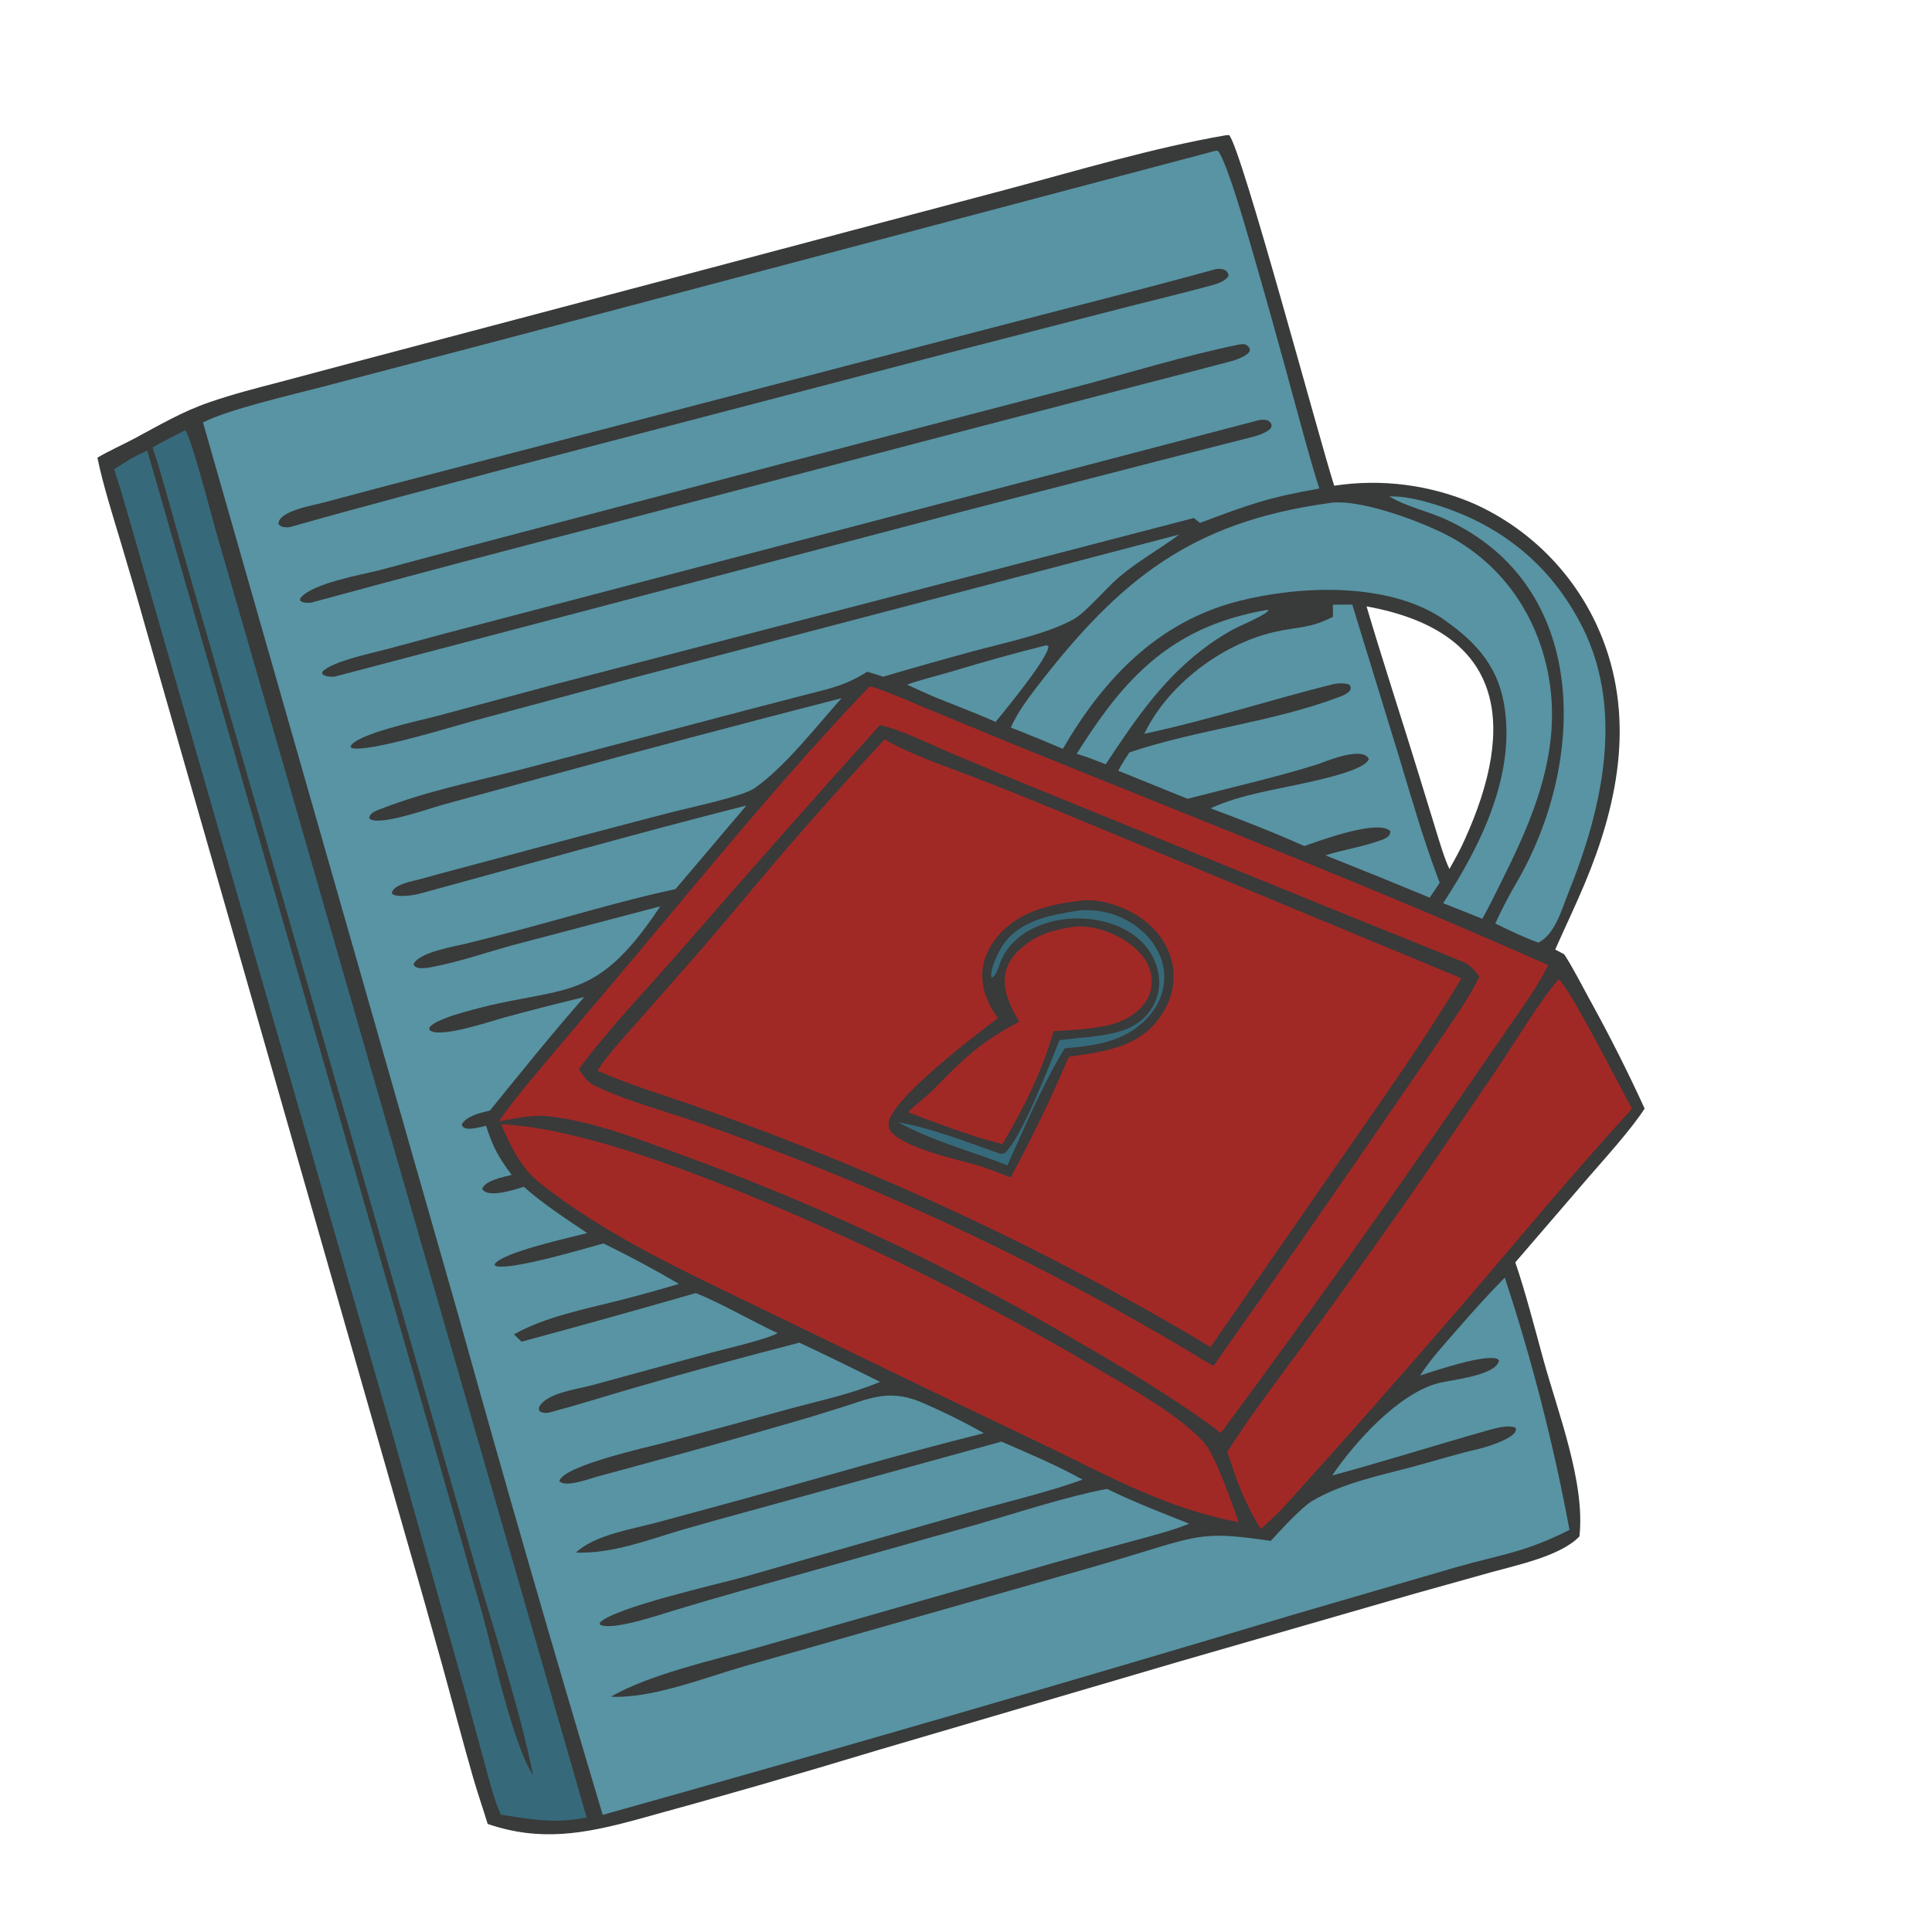<?xml version="1.0" encoding="utf-8" ?><svg xmlns="http://www.w3.org/2000/svg" xmlns:xlink="http://www.w3.org/1999/xlink" width="1024" height="1024" viewBox="0 0 1024 1024"><path fill="#393A3A" d="M649.715 71.685C649.967 71.637 651.182 71.621 651.483 71.612C658.213 79.181 699.755 234.749 707.163 257.436C732.268 253.618 757.941 256.925 781.26 266.98C812.64 281.074 837.194 306.977 849.591 339.065C866.319 382.458 857.296 426.863 840.003 468.167C835.054 479.989 829.493 491.568 824.286 503.288L829.031 505.763C832.613 510.977 839.575 524.273 842.697 530.051C853.084 548.851 862.756 568.038 871.693 587.569C864.775 598.325 850.881 613.694 842.075 623.833L803.145 669.074C808.416 684.433 813.696 704.829 818.034 720.663C825.588 748.234 840.332 785.846 837.128 814.341C827.301 824.599 804.711 829.342 791.08 833.122L750.016 844.606L625.382 880.562L466.007 927.396C423.301 940.338 380.417 952.689 337.369 964.446C309.832 971.937 286.318 976.276 258.48 966.718C255.943 958.393 253.064 950.186 250.652 941.781C245.113 922.482 240.049 903.057 234.713 883.7C227.738 858.608 220.632 833.553 213.394 808.536L128.425 511.575L77.822 334.942C73.409 319.162 68.84 303.427 64.115 287.738C59.967 273.912 54.49 256.636 51.63 242.573C57.934 238.852 64.994 235.759 71.473 232.29C84.759 225.178 96.606 218.155 111.002 213.192C123.666 208.826 135.821 205.746 148.745 202.364L189.817 191.429L364.813 145.154L533.817 100.33C572.05 90.128 610.864 78.409 649.715 71.685ZM768.232 460.58C770.66 456.314 774.358 449.621 776.312 445.054C803.917 384.291 797.85 334.725 724.296 321.396C733.059 350.946 742.811 380.59 751.878 410.119L760.9 439.495C762.56 444.884 765.819 455.836 768.232 460.58Z"/><path fill="#5894A3" d="M643.642 80.077C645.268 79.821 644.558 79.632 645.884 80.282C651.087 88.718 659.238 117.482 662.385 128.138C670.355 155.594 678.077 183.122 685.549 210.718C689.902 226.538 694.281 243.368 699.274 258.941C672.03 263.707 662.205 267.33 636.008 277.141L632.733 274.555L294.436 362.61L230.788 379.728C223.146 381.732 187.982 389.194 185.739 395.769L186.49 396.507C195.53 398.843 239.112 385.309 250.885 382.097L336.771 358.955L625.05 283.293C614.426 291.242 603.427 297.117 592.918 306.066C586.309 311.693 575.479 324.616 569.167 328.143C554.864 336.134 531.926 340.793 515.863 345.138C499.88 349.489 483.941 354.001 468.049 358.672C465.511 357.755 462.262 356.843 459.635 356.028C448.025 363.353 440.408 364.765 427.254 368.167L395.999 376.279L278.313 407.296C252.68 414.025 226.259 419.181 201.531 428.863C199.132 429.802 195.925 430.859 195.703 433.702C199.859 438.384 227.344 428.585 233.908 426.752L286.161 412.455C339.362 397.902 392.674 383.759 446.092 370.026C432.737 384.876 416.257 406.31 399.94 417.759C393.784 422.078 366.222 427.878 356.728 430.306C324.066 438.775 291.449 447.417 258.879 456.233C246.796 459.501 234.659 462.601 222.62 465.985C218.848 467.044 208.041 468.79 207.658 473.567C209.974 475.988 219.339 474.503 222.43 473.663C280.002 458.017 337.735 441.575 395.578 426.959L358.058 471.223C328.595 477.559 299.823 486.49 270.571 494.124C262.791 496.183 254.994 498.176 247.181 500.101C241.018 501.587 221.327 504.893 219.229 511.165C220.403 514.567 227.725 512.765 230.574 512.205C244.709 509.427 258.306 504.615 272.163 500.849L349.97 480.354C313.108 535.913 297.895 520.259 240.481 538.078C237.464 539.014 230.598 541.54 228.246 543.838C227.295 544.768 227.55 544.873 227.649 545.952C232.856 550.602 259.881 541.328 267.329 539.288C281.386 535.48 295.496 531.868 309.655 528.453C292.213 548.28 276.31 568.104 259.673 588.614C254.617 589.853 247.648 591.26 244.788 595.836C245.025 600.321 254.909 597.286 257.611 596.668C261.528 608.541 263.949 612.827 271.182 622.737C266.972 623.787 257.09 625.66 255.576 630.123C258.492 635.37 272.941 630.429 277.667 629.022C287.78 638.064 299.998 646.005 311.262 653.573C303.039 655.695 265.806 663.768 262.146 670.141L262.57 670.966C270.23 673.639 310.532 661.593 319.819 659.039C333.431 665.678 346.785 672.834 359.851 680.492C349.158 683.68 338.403 686.654 327.591 689.411C309.627 693.919 288.44 698.141 272.413 707.246L276.43 711.121C307.298 702.795 338.094 694.206 368.815 685.355C382.22 690.71 398.438 700.208 412.193 706.595C405.837 710.013 385.881 714.587 377.81 716.728L313.633 734.237C305.658 736.441 289.747 738.194 285.734 745.755C285.644 747.709 285.345 746.913 286.414 748.302C288.169 748.994 289.808 749.042 291.643 748.55C306.732 744.503 321.908 739.695 336.899 735.355C365.712 727.017 394.648 719.112 423.697 711.642C438.04 718.39 452.293 725.324 466.454 732.445C450.521 739.038 436.354 741.871 419.787 746.354C397.286 752.578 374.752 758.68 352.186 764.66C343.514 766.936 297.877 777.027 296.488 785.083C299.765 788.549 312.033 783.884 316.294 782.699L339.913 776.281C369.532 768.295 399.063 759.987 428.503 751.361C433.036 750.009 437.555 748.515 442.09 747.17C459.303 742.067 469.547 735.819 487.125 742.729C498.884 747.704 510.349 753.345 521.465 759.627C479.182 770.066 434.892 783.271 392.691 794.865L347.302 807.193C334.533 810.552 314.714 813.774 305.259 822.94C325.197 823.404 342.403 816.462 361.444 810.874C373.264 807.462 385.111 804.149 396.986 800.936L530.797 764.083C545.397 770.456 559.764 776.428 573.751 784.222C556.629 790.578 532.01 796.446 513.935 801.547L394.68 835.713C381.126 839.523 324.937 852.122 317.897 860.101L317.983 861.061C324.043 864.637 349.933 855.763 357.34 853.536C369.046 849.998 380.784 846.566 392.553 843.24L517.987 807.942C539.051 801.838 565.42 793.128 586.748 789.139C601.005 796.122 615.541 801.698 630.276 807.589C621.189 811.33 610.03 814.131 600.463 816.751C586.334 820.545 572.234 824.445 558.164 828.451L401.354 873.302C377.431 880.124 344.549 887.348 323.814 899.257C345.313 900.465 374.141 888.984 394.836 883.057L566.138 834.266C578.872 830.693 591.559 826.958 604.199 823.065C636.461 813.239 639.979 811.814 673.539 816.705C678.302 811.452 689.681 799.065 695.353 795.614C711.862 785.881 731.437 782.105 749.717 777.164C761.226 774.053 772.347 770.568 783.964 767.905C787.61 767.069 805.913 761.548 803.174 756.693C799.519 754.919 791.601 757.26 787.747 758.352C760.437 766.093 733.478 774.632 706.068 782.049C717.992 764.447 741.269 738.477 762.567 733.031C769.152 731.348 793.052 729.079 794.487 721.144L793.612 720.183C786.439 717.737 760.957 726.412 752.676 729.043C757.934 720.796 765.422 712.623 771.861 705.23C780.166 695.694 788.673 686.133 797.582 677.164C812.004 720.915 823.458 765.589 831.865 810.883C807.186 823.247 796.524 823.553 771.079 830.864L686.829 855.416C564.687 892.007 442.223 927.51 319.45 961.921C293.122 873.985 267.639 785.797 243.003 697.372L107.589 223.911C120.875 217.02 154.797 209.212 170.429 205.144L264.883 180.373L643.642 80.077Z"/><path fill="#393A3A" d="M656.561 182.633C659.365 182.269 660.171 182.063 662.137 184.189C662.402 185.19 662.754 185.698 661.979 186.716C660.403 188.783 655.4 190.698 652.867 191.373C637.112 195.571 621.207 199.639 605.428 203.725L513.179 227.723L324.48 277.189C271.167 290.897 217.95 304.979 164.834 319.433C162.747 319.478 160.47 319.787 158.978 318.17L159.183 317.058C165.228 309.157 191.623 304.663 201.31 302.163L246.688 290.013L416.714 245.153L570.881 204.93C599.706 197.345 627.239 188.683 656.561 182.633Z"/><path fill="#393A3A" d="M644.684 142.565C647.564 142.259 650.904 142.764 651.133 146.259C649.581 148.867 645.801 150.233 642.936 151.019C627.114 155.363 611.08 159.171 595.182 163.238L501.96 187.243L269.554 248C231.238 258.212 192.019 268.469 153.901 279.298C151.926 279.717 148.761 279.591 147.619 277.712C147.388 270.938 165.873 267.861 170.95 266.507L203.9 257.74L299.647 232.775L524.888 173.958C564.536 163.604 605.238 153.447 644.684 142.565Z"/><path fill="#393A3A" d="M667.684 222.567C668.797 222.496 670.404 222.347 671.448 222.668C672.561 223.006 673.451 223.844 673.856 224.933C675.049 228.133 667.01 230.773 664.715 231.353C647.51 235.7 630.322 240.116 613.127 244.507L511.453 270.751L177.121 358.691C174.956 358.612 172.216 358.758 170.719 357.046L170.929 355.976C176.001 350.543 196.77 346.249 204.629 344.177L235.535 335.848L334.488 309.891L667.684 222.567Z"/><path fill="#A02926" d="M460.908 363.806C464.972 364.24 484.623 372.8 489.766 374.935L538.444 395.025C632.918 433.452 727.388 470.111 820.613 511.533C814.871 523.009 806.668 534.255 799.333 544.879L772.551 583.745C731.756 643.077 689.914 701.682 647.045 759.533C642.142 755.666 637.536 752.449 632.416 748.884C610.6 733.891 587.646 720.414 564.709 707.235C498.922 669.062 429.848 636.86 358.314 611.013C336.345 603.037 313.972 594.273 290.489 591.606C282.446 590.692 272.303 592.906 264.295 594.382C273.116 581.863 284.777 568.248 294.727 556.479L334.231 509.78C375.311 460.816 416.675 409.9 460.908 363.806Z"/><path fill="#393A3A" d="M466.335 384.346C475.623 385.991 494.43 395.078 504.06 399.171C522.013 406.754 540.019 414.213 558.075 421.546L702.676 480.411L750.608 499.773C758.982 503.148 767.437 506.517 775.774 509.985C779.326 511.463 781.838 514.598 784.123 517.562C780.427 525.852 770.879 539.884 765.727 547.403L742.539 581.151C709.812 629.005 676.692 676.587 643.18 723.894C639.076 721.81 635.201 719.322 631.285 716.899C554.798 671.172 474.149 632.798 390.42 602.292C379.838 598.383 369.185 594.666 358.468 591.144C344.54 586.608 326.857 581.476 313.798 574.684C311.493 573.486 308.369 568.956 306.724 566.746C322.142 545.823 343.359 523.692 360.708 503.826C395.572 463.696 430.783 423.867 466.335 384.346Z"/><path fill="#A02926" d="M468.87 391.863C481.118 399.259 501.729 406.422 515.325 411.583C530.623 417.462 545.838 423.551 560.969 429.846L774.578 518.514C756.633 548.663 735.357 578.827 715.363 607.665L641.584 714.005L629.759 706.898C563.083 667.874 493.447 634.143 421.493 606.015C402.776 598.671 383.926 591.672 364.952 585.022C347.903 579.113 333.447 574.906 316.664 567.487L316.893 567.133C322.037 559.072 331.251 549.127 337.727 541.788L369.676 505.514C385.024 487.848 399.928 469.619 415.168 451.836C432.692 431.511 450.595 411.516 468.87 391.863Z"/><path fill="#393A3A" d="M574.058 477.2C584.29 476.405 596.811 480.952 605.078 486.826C622.932 499.51 627.741 521.577 614.437 539.637C602.713 555.553 584.651 557.398 566.469 560.134C557.232 581.932 546.946 603.27 535.647 624.073C529.965 621.758 524.206 619.637 518.378 617.716C506.783 614.428 480.256 608.672 472.623 600.216C471.306 598.757 470.779 597.089 471.006 595.135C472.487 582.4 517.432 548.341 528.925 539.568C518.739 525.925 517.266 510.636 528.245 496.952C539.632 482.76 556.914 479.206 574.058 477.2Z"/><path fill="#A02926" d="M569.398 491.186C584.434 489.492 608.878 501.238 610.374 518.374C611.622 532.656 598.489 541.272 585.996 543.707C576.452 545.567 568.297 546.024 558.468 546.483C551.764 569.231 543.128 586.112 531.331 606.405L519.386 603.145C506.567 598.968 493.873 594.417 481.32 589.498C484.886 585.744 490.87 581.415 494.604 577.599C510.958 560.883 519.424 552.507 540.233 541.497C529.641 524.122 527.963 509.892 547.96 497.727C554.212 493.924 562.197 492.236 569.398 491.186Z"/><path fill="#366A7A" d="M571.258 482.66C571.328 482.647 571.399 482.634 571.47 482.621C583.082 481.425 594.698 484.853 603.8 492.162C621.249 506.309 621.631 528.802 604.203 543.245C592.756 552.73 578.688 554.389 564.359 555.617C553.362 573.246 542.668 598.333 533.935 617.616C513.839 609.824 494.955 605.087 475.92 594.792C494.984 598.267 511.571 605.052 529.819 611.398C531.204 611.626 530.743 611.58 532.181 611.368C541.047 604.666 556.71 563.315 561.5 551.348C572.389 549.755 582.683 549.843 593.457 546.655C609.543 542.16 618.358 526.983 612.67 511.022C600.965 478.176 539.421 478.687 529.286 512.611C528.758 514.378 527.383 517.609 525.616 518.132C524.033 514.643 529.631 503.534 531.879 500.408C541.003 487.717 556.863 485.008 571.258 482.66Z"/><path fill="#366A7A" d="M98.221 228.014C101.711 232.927 111.701 271.97 114.214 280.686L144.572 385.723L310.925 963.303C294.213 966.664 282.098 964.359 265.49 961.826C261.669 953.557 258.844 941.906 256.433 932.966L246.371 896.111L206.31 753.879L66.756 269.124C64.829 262.281 62.747 255.482 60.513 248.733C66.819 244.517 71.153 241.933 78.053 238.802L228.077 758.999L255.743 855.641C261.543 876.51 271.607 923.818 282.56 941.021C275.112 904.135 262.156 865.606 251.608 829.023L195.764 635.214L119.43 370.294L94.702 284.455C90.352 269.326 85.789 251.763 80.9 237.118C85.964 234.134 92.891 230.775 98.221 228.014Z"/><path fill="#A02926" d="M265.572 595.855C319.938 598.27 411.441 638.687 461.343 661.883C502.609 681.179 542.909 702.476 582.1 725.699C599.088 735.629 624.873 750.022 638 764.357C644.181 771.107 653.149 797.45 656.569 806.8C620.076 800.01 590.279 783.819 557.281 767.716L492.898 736.881L402.218 692.95C362.749 673.889 320.553 654.408 285.989 626.888C275.916 618.868 270.616 607.352 265.572 595.855Z"/><path fill="#A02926" d="M826.145 519.022C832.499 524.433 858.868 576.67 865.035 587.653C833.724 621.807 804.806 656.895 774.652 692.015C743.443 728.225 711.803 764.061 679.739 799.516C676.206 803.159 672.013 806.931 668.285 810.43C659.047 795.496 656.006 785.783 650.469 769.532C662.438 750.686 677.425 731.123 690.693 713.007C710.096 686.546 729.209 659.872 748.026 632.992C763.476 610.714 778.654 588.276 793.913 565.897C801.94 554.125 817.022 529.085 826.145 519.022Z"/><path fill="#5894A3" d="M704.16 266.683C720.255 263.704 756.284 277.364 770.537 285.563C794.633 299.423 811.253 321.757 818.552 348.496C829.864 389.938 815.762 427.116 797.526 463.727C793.853 471.1 789.653 479.911 785.643 486.982C778.738 484.183 771.816 481.425 764.879 478.706C784.827 448.313 803.73 410.125 797.099 372.774C793.343 351.616 780.82 339.112 763.877 327.403C734.894 308.586 689.268 310.301 656.698 318.539C613.646 329.429 584.869 359.879 563.321 396.92C554.207 392.999 545.026 389.235 535.783 385.629C538.831 378.427 544.373 370.838 549.15 364.617C593.585 306.742 631.666 276.718 704.16 266.683Z"/><path fill="#5894A3" d="M706.478 320.501L716.731 320.431L740.876 399.039C748.276 423.376 753.991 443.943 763.061 467.892L757.789 475.783C739.429 468.166 721.012 460.688 702.538 453.349C711.372 450.486 720.872 449.12 729.666 446.077C732.427 445.122 737.21 444.043 736.84 440.523C730.563 433.976 699.233 445.684 691.276 448.415C674.295 440.841 658.978 434.895 641.582 428.423C658.103 420.9 676.356 418.567 693.877 414.509C700.26 413.03 723.717 408.121 725.51 402.251C722.161 395.422 703.494 403.236 698.126 405.168C677.381 411.716 651.007 417.745 629.438 423.381L592.674 408.498C594.36 405.243 596.603 401.909 598.598 398.798C634.334 386.738 673.68 382.953 709.27 369.618C711.754 368.687 717.922 366.555 715.222 362.893C712.661 361.846 708.758 362.083 706.104 362.75C672.528 371.188 640.433 381.673 606.476 388.928C619.072 362.857 647.49 341.424 675.342 334.999C688.258 332.02 694.316 333.192 706.496 326.897L706.478 320.501Z"/><path fill="#5894A3" d="M736.322 263.124C743.517 262.837 751.841 264.785 758.703 266.821C792.897 276.782 819.661 297.089 836.728 328.555C861.828 374.067 849.594 427.861 831.249 473.284C827.631 482.241 824.39 494.882 815.41 499.631C807.469 496.759 800.127 493.182 792.553 489.489C795.267 483.259 799.839 474.548 803.4 468.493C840.848 404.816 843.471 310.498 766.201 275.238C756.885 270.987 745.118 268.437 736.322 263.124Z"/><path fill="#5894A3" d="M671.882 323.211L672.226 323.555C671.126 325.905 656.701 331.849 653.144 333.815C647.29 337.081 641.698 340.797 636.42 344.93C614.726 361.904 601.042 382.575 586.027 405.09L576.621 401.447L570.678 399.54C574.379 393.612 578.244 387.788 582.269 382.074C605.724 348.891 631.159 330.179 671.882 323.211Z"/><path fill="#5894A3" d="M554.345 342.057C555.183 342.108 554.896 342.101 555.709 342.61C555.323 349.162 533.023 376.027 527.698 382.643C518.074 378.282 505.654 373.627 495.682 369.586C490.673 367.398 485.683 365.165 480.714 362.886C487.338 360.449 497.995 357.854 505.039 355.728C521.302 350.819 537.861 346.155 554.345 342.057Z"/></svg>